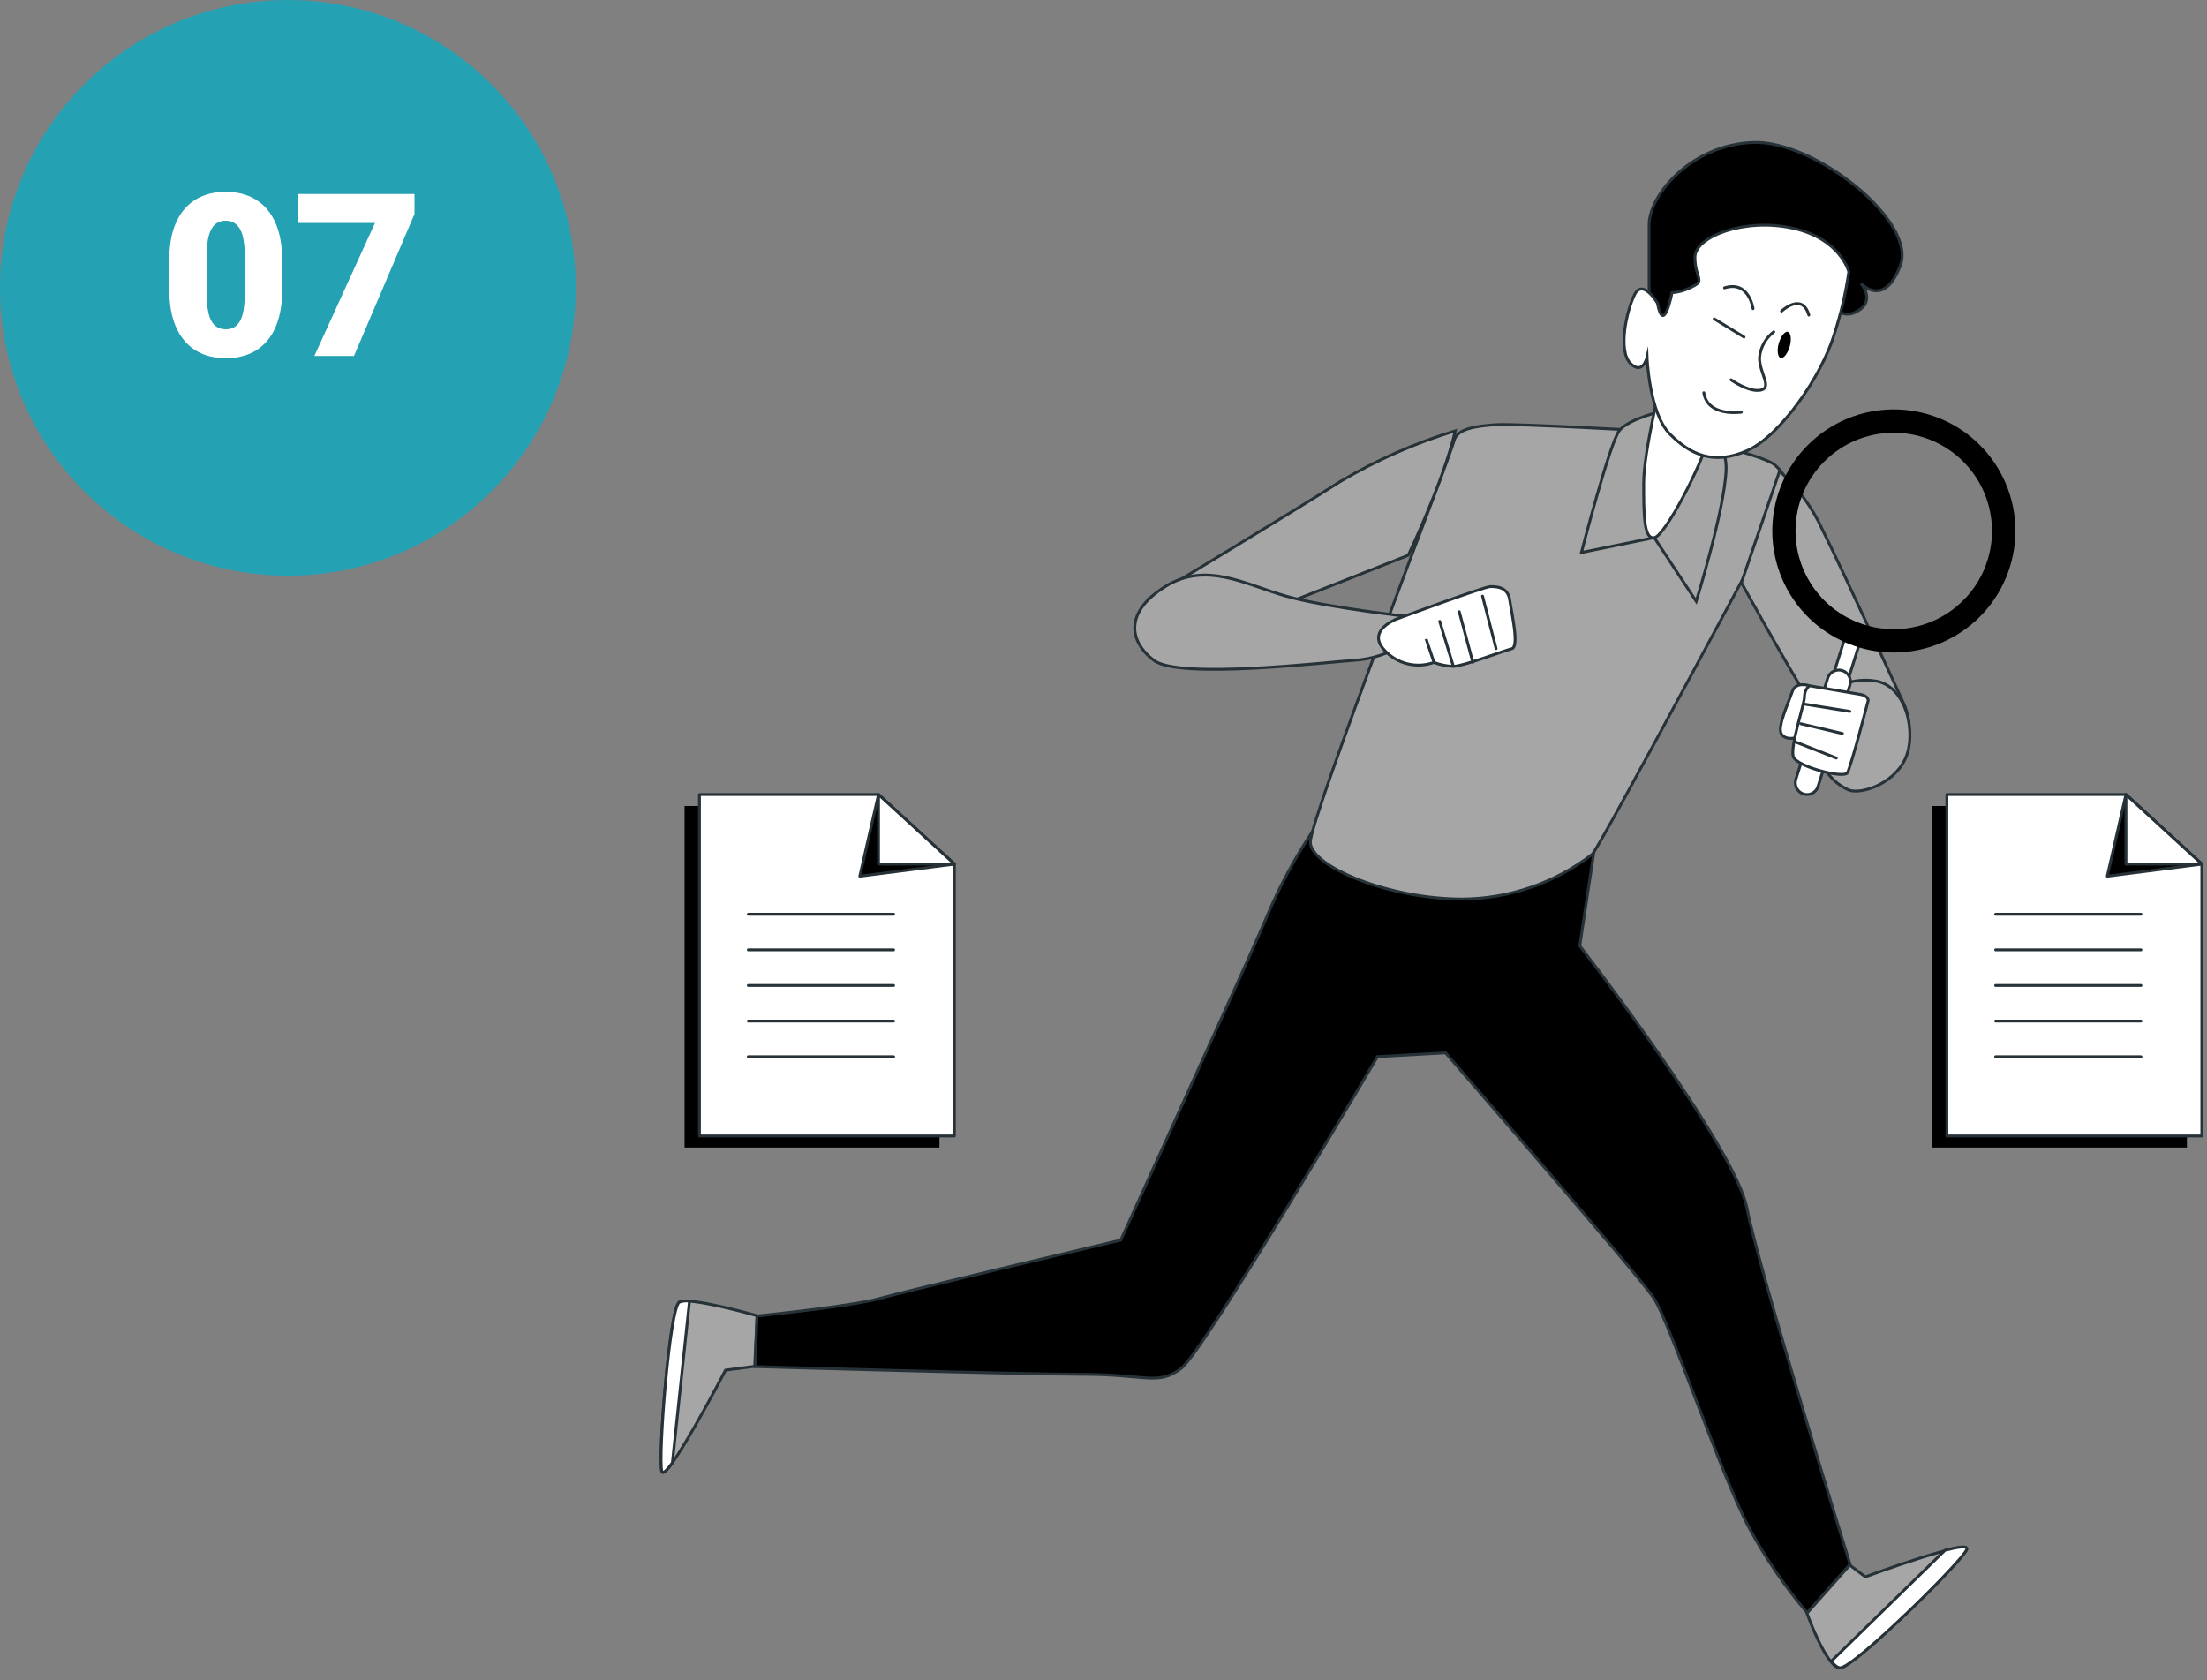 <svg xmlns="http://www.w3.org/2000/svg" width="155" height="118" viewBox="0 0 155 118" fill="none"><rect x="0" y="0" width="155" height="118" fill="#808080" stroke="none"/><path d="M153.588 80.591H135.684V56.606H148.255L153.588 61.492V80.591Z" fill="black"></path><path d="M154.637 79.779H136.732V55.8H149.304L154.637 60.686V79.779Z" fill="white" stroke="#263238" stroke-width="0.2" stroke-linecap="round" stroke-linejoin="round"></path><path d="M149.307 55.8L147.996 61.536L154.64 60.686L149.307 55.8Z" fill="black" stroke="#263238" stroke-width="0.2" stroke-linecap="round" stroke-linejoin="round"></path><path d="M149.307 55.8V60.686H154.64L149.307 55.8Z" fill="white" stroke="#263238" stroke-width="0.2" stroke-linecap="round" stroke-linejoin="round"></path><path d="M140.156 64.209H150.362" stroke="#263238" stroke-width="0.2" stroke-linecap="round" stroke-linejoin="round"></path><path d="M140.156 66.709H150.362" stroke="#263238" stroke-width="0.2" stroke-linecap="round" stroke-linejoin="round"></path><path d="M140.156 69.209H150.362" stroke="#263238" stroke-width="0.2" stroke-linecap="round" stroke-linejoin="round"></path><path d="M140.156 71.71H150.362" stroke="#263238" stroke-width="0.2" stroke-linecap="round" stroke-linejoin="round"></path><path d="M140.156 74.216H150.362" stroke="#263238" stroke-width="0.2" stroke-linecap="round" stroke-linejoin="round"></path><path d="M65.98 80.591H48.076V56.606H60.648L65.98 61.492V80.591Z" fill="black"></path><path d="M67.027 79.779H49.123V55.8H61.694L67.027 60.686V79.779Z" fill="white" stroke="#263238" stroke-width="0.2" stroke-linecap="round" stroke-linejoin="round"></path><path d="M61.696 55.8L60.385 61.536L67.028 60.686L61.696 55.8Z" fill="black" stroke="#263238" stroke-width="0.2" stroke-linecap="round" stroke-linejoin="round"></path><path d="M61.699 55.8V60.686H67.032L61.699 55.8Z" fill="white" stroke="#263238" stroke-width="0.2" stroke-linecap="round" stroke-linejoin="round"></path><path d="M52.553 64.209H62.758" stroke="#263238" stroke-width="0.2" stroke-linecap="round" stroke-linejoin="round"></path><path d="M52.553 66.709H62.758" stroke="#263238" stroke-width="0.2" stroke-linecap="round" stroke-linejoin="round"></path><path d="M52.553 69.209H62.758" stroke="#263238" stroke-width="0.2" stroke-linecap="round" stroke-linejoin="round"></path><path d="M52.553 71.71H62.758" stroke="#263238" stroke-width="0.2" stroke-linecap="round" stroke-linejoin="round"></path><path d="M52.553 74.216H62.758" stroke="#263238" stroke-width="0.2" stroke-linecap="round" stroke-linejoin="round"></path><path d="M115.82 20.99C115.82 20.99 115.82 17.792 115.82 15.759C115.82 13.726 118.717 10.183 123.097 10.004C127.477 9.825 134.607 15.554 133.469 18.624C132.331 21.693 130.694 19.903 130.694 19.903C130.694 19.903 131.864 21.22 130.259 21.949C128.654 22.678 127.541 19.679 127.541 19.679C127.541 19.679 125.348 17.633 123.302 17.633C121.256 17.633 121.844 17.78 120.38 19.819C118.915 21.859 117.604 21.284 117.604 22.013C117.604 22.742 118.628 23.931 117.023 23.931C115.418 23.931 115.82 20.99 115.82 20.99Z" fill="black" stroke="#263238" stroke-width="0.2" stroke-miterlimit="10"></path><path d="M53.169 92.402C53.169 92.402 48.392 91.04 47.708 91.449C47.024 91.858 46.205 102.377 46.48 103.33C46.755 104.282 50.956 96.226 50.956 96.226L53.003 95.957L53.169 92.402Z" fill="#A6A6A6" stroke="#263238" stroke-width="0.2" stroke-miterlimit="10"></path><path d="M48.424 91.379C48.183 91.341 47.937 91.365 47.708 91.449C47.024 91.858 46.205 102.377 46.48 103.33C46.544 103.554 46.826 103.279 47.222 102.729L48.424 91.379Z" fill="white" stroke="#263238" stroke-width="0.2" stroke-miterlimit="10"></path><path d="M92.646 57.712C91.376 59.524 90.278 61.451 89.366 63.467C88.138 66.332 86.77 69.337 86.77 69.337L78.713 87.094C78.713 87.094 63.686 90.65 61.774 91.193C59.862 91.737 53.167 92.421 53.167 92.421L53.033 95.976C53.033 95.976 71.743 96.52 76.117 96.52C80.491 96.52 81.309 97.338 82.946 96.11C84.583 94.883 96.739 74.21 96.739 74.21L101.522 73.941C101.522 73.941 115.046 89.511 116.139 91.148C117.233 92.785 120.916 103.713 122.828 107.269C123.98 109.408 125.354 111.42 126.926 113.273L129.932 109.858C129.932 109.858 123.537 89.237 122.693 84.863C121.849 80.489 110.947 66.428 110.947 66.428L112.04 59.189C112.04 59.189 94.418 59.758 92.646 57.712Z" fill="black" stroke="#263238" stroke-width="0.2" stroke-miterlimit="10"></path><path d="M116.396 30.3C116.396 30.3 106.491 29.731 105.065 29.827C103.639 29.922 102.303 30.108 102.118 30.965C101.932 31.822 92.027 57.425 92.027 59.138C92.027 60.852 97.546 63.141 102.687 63.141C105.994 63.119 109.204 62.014 111.824 59.995C112.297 59.618 125.15 35.537 125.438 34.961C125.726 34.386 125.623 33.535 124.677 32.678C123.731 31.822 116.396 30.3 116.396 30.3Z" fill="#A6A6A6" stroke="#263238" stroke-width="0.2" stroke-miterlimit="10"></path><path d="M116.966 28.81C116.966 28.81 114.409 29.379 113.731 30.236C113.053 31.093 111.064 38.804 111.064 38.804L116.18 37.755L119.128 42.232C119.128 42.232 121.129 35.761 121.225 32.998C121.321 30.236 118.392 28.49 116.966 28.81Z" fill="#A6A6A6" stroke="#263238" stroke-width="0.2" stroke-miterlimit="10"></path><path d="M102.206 30.255C99.389 31.113 96.684 32.305 94.15 33.804C90.729 35.991 80.76 42.001 80.76 42.001L87.154 43.638L98.901 38.996C98.901 38.996 101.388 33.804 102.206 30.255Z" fill="#A6A6A6" stroke="#263238" stroke-width="0.2" stroke-miterlimit="10"></path><path d="M99.477 43.37C99.477 43.37 93.191 42.686 90.32 41.867C87.449 41.049 84.725 39.405 81.854 41.183C78.983 42.961 79.258 45.02 81.035 46.375C82.813 47.731 93.057 46.51 95.103 46.375C96.314 46.298 97.487 45.922 98.517 45.282L99.477 43.37Z" fill="#A6A6A6" stroke="#263238" stroke-width="0.2" stroke-miterlimit="10"></path><path d="M97.975 43.517C97.975 43.517 104.254 41.196 104.663 41.196C105.072 41.196 105.897 41.196 106.032 42.148C106.166 43.101 106.716 45.429 106.166 45.563C105.616 45.697 102.751 46.797 102.067 46.797C101.601 46.782 101.141 46.689 100.705 46.522C100.179 46.711 99.614 46.76 99.064 46.665C98.513 46.569 97.997 46.333 97.566 45.979C96.063 44.732 97.15 43.913 97.975 43.517Z" fill="white" stroke="#263238" stroke-width="0.2" stroke-miterlimit="10"></path><path d="M100.706 46.509L100.156 44.872" stroke="#263238" stroke-width="0.2" stroke-miterlimit="10"></path><path d="M102.484 42.961L103.437 46.51" stroke="#263238" stroke-width="0.2" stroke-miterlimit="10" stroke-linecap="round"></path><path d="M104.119 41.867L105.072 45.55" stroke="#263238" stroke-width="0.2" stroke-miterlimit="10" stroke-linecap="round"></path><path d="M101.113 43.638L102.066 46.785" stroke="#263238" stroke-width="0.2" stroke-miterlimit="10" stroke-linecap="round"></path><path d="M124.982 33.088C126.261 34.243 127.288 35.649 128 37.218C129.464 40.147 133.755 49.534 133.755 49.534C133.755 49.534 135.13 52.731 132.291 53.754C129.452 54.777 129.094 52.034 127.898 50.48C126.702 48.926 122.303 40.921 122.303 40.921L124.982 33.088Z" fill="#A6A6A6" stroke="#263238" stroke-width="0.2" stroke-miterlimit="10"></path><path d="M128.107 48.843C128.589 48.432 129.153 48.127 129.761 47.949C130.37 47.772 131.009 47.726 131.637 47.814C133.875 48.07 134.655 51.516 133.792 53.326C132.928 55.135 130.594 55.82 129.827 55.474C129.06 55.129 126.56 53.748 128.107 48.843Z" fill="#A6A6A6" stroke="#263238" stroke-width="0.2" stroke-miterlimit="10"></path><path d="M129.172 48.396C129.12 48.405 129.065 48.405 129.013 48.396C128.944 48.375 128.88 48.34 128.825 48.294C128.77 48.248 128.724 48.192 128.691 48.128C128.658 48.065 128.637 47.995 128.631 47.924C128.625 47.852 128.633 47.78 128.654 47.712L129.55 44.866C129.571 44.798 129.605 44.734 129.651 44.679C129.697 44.624 129.754 44.579 129.818 44.546C129.881 44.513 129.951 44.493 130.023 44.488C130.094 44.483 130.166 44.492 130.234 44.514C130.303 44.535 130.366 44.57 130.421 44.616C130.477 44.662 130.522 44.718 130.556 44.782C130.589 44.846 130.609 44.915 130.615 44.987C130.622 45.058 130.614 45.13 130.592 45.199L129.697 48.044C129.655 48.149 129.583 48.239 129.489 48.301C129.396 48.364 129.285 48.397 129.172 48.396Z" fill="white" stroke="#263238" stroke-width="0.2" stroke-miterlimit="10"></path><path d="M126.905 55.8C126.822 55.801 126.74 55.788 126.662 55.762C126.455 55.696 126.282 55.55 126.181 55.358C126.081 55.165 126.06 54.94 126.125 54.733L128.369 47.603C128.44 47.402 128.585 47.237 128.775 47.142C128.965 47.047 129.185 47.03 129.387 47.094C129.59 47.158 129.76 47.298 129.861 47.485C129.962 47.672 129.987 47.891 129.929 48.095L127.685 55.225C127.634 55.392 127.531 55.538 127.39 55.642C127.25 55.745 127.079 55.801 126.905 55.8Z" fill="white" stroke="#263238" stroke-width="0.2" stroke-miterlimit="10"></path><path d="M133.007 45.825C131.319 45.825 129.668 45.325 128.265 44.387C126.861 43.449 125.767 42.115 125.121 40.556C124.474 38.996 124.305 37.279 124.635 35.623C124.964 33.968 125.777 32.446 126.971 31.253C128.165 30.059 129.686 29.246 131.342 28.916C132.998 28.587 134.714 28.756 136.274 29.402C137.834 30.048 139.167 31.142 140.105 32.546C141.043 33.95 141.544 35.6 141.544 37.289C141.54 39.552 140.64 41.721 139.04 43.321C137.439 44.921 135.27 45.822 133.007 45.825ZM133.007 30.389C131.642 30.388 130.308 30.792 129.172 31.549C128.037 32.306 127.151 33.383 126.628 34.644C126.105 35.905 125.968 37.292 126.233 38.631C126.499 39.97 127.155 41.2 128.12 42.165C129.084 43.131 130.314 43.788 131.652 44.055C132.991 44.322 134.379 44.186 135.64 43.664C136.901 43.142 137.979 42.257 138.737 41.123C139.495 39.988 139.9 38.654 139.9 37.289C139.899 35.461 139.172 33.708 137.88 32.414C136.588 31.121 134.835 30.393 133.007 30.389Z" fill="black"></path><path d="M127.074 48.159C127.074 48.159 126.122 47.814 125.866 48.588C125.61 49.361 124.83 50.998 125.092 51.516C125.354 52.034 126.371 51.945 126.812 51.344C127.202 50.549 127.492 49.709 127.676 48.843L127.074 48.159Z" fill="white" stroke="#263238" stroke-width="0.2" stroke-miterlimit="10"></path><path d="M130.606 48.76L127.076 48.159C126.965 48.255 126.876 48.373 126.817 48.507C126.757 48.641 126.728 48.786 126.731 48.933C126.731 49.451 125.695 52.463 125.951 53.153C126.207 53.844 129.487 54.701 129.743 54.272C129.998 53.844 131.207 49.189 131.207 49.189C131.207 49.189 131.207 48.843 130.606 48.76Z" fill="white" stroke="#263238" stroke-width="0.2" stroke-miterlimit="10"></path><path d="M126.73 49.451L129.915 49.962" stroke="#263238" stroke-width="0.2" stroke-miterlimit="10" stroke-linecap="round"></path><path d="M126.467 50.826L129.395 51.516" stroke="#263238" stroke-width="0.2" stroke-miterlimit="10" stroke-linecap="round"></path><path d="M126.121 52.117L128.967 53.236" stroke="#263238" stroke-width="0.2" stroke-miterlimit="10" stroke-linecap="round"></path><path d="M116.672 26.776C116.672 26.776 115.438 31.726 115.438 33.919C115.438 36.112 115.437 37.915 116.198 37.756C116.959 37.596 119.53 32.64 120.003 30.722C120.476 28.803 118.775 25.063 116.672 26.776Z" fill="white" stroke="#263238" stroke-width="0.2" stroke-miterlimit="10"></path><path d="M116.403 21.284C116.403 21.284 115.38 19.532 114.798 20.695C114.216 21.859 113.628 24.641 114.504 25.517C115.38 26.393 115.674 25.082 115.674 25.082C115.674 25.082 115.821 29.027 117.279 30.485C118.737 31.943 120.349 32.678 122.689 31.655C125.029 30.632 127.945 26.393 128.821 23.477C129.286 22.046 129.628 20.579 129.844 19.09C129.844 19.09 129.262 16.756 125.899 16.021C122.535 15.286 119.038 16.609 119.038 18.067C119.038 19.525 119.767 19.679 118.891 20.113C118.44 20.363 117.94 20.514 117.426 20.555C117.426 20.555 116.844 23.618 116.403 21.284Z" fill="white" stroke="#263238" stroke-width="0.2" stroke-miterlimit="10"></path><path d="M125.694 24.334C125.546 24.845 125.252 25.203 125.054 25.14C124.856 25.076 124.779 24.615 124.926 24.11C125.073 23.605 125.367 23.24 125.566 23.304C125.764 23.368 125.841 23.822 125.694 24.334Z" fill="black"></path><path d="M120.393 22.396L122.484 23.669" stroke="#263238" stroke-width="0.2" stroke-miterlimit="10" stroke-linecap="round"></path><path d="M125.119 21.853C125.119 21.853 126.571 20.491 127.037 22.128" stroke="#263238" stroke-width="0.2" stroke-miterlimit="10" stroke-linecap="round"></path><path d="M123.117 21.674C123.117 21.674 122.842 19.672 121.115 20.216" stroke="#263238" stroke-width="0.2" stroke-miterlimit="10" stroke-linecap="round"></path><path d="M124.576 23.304C124.29 23.521 124.053 23.795 123.88 24.109C123.707 24.423 123.602 24.77 123.572 25.127C123.572 26.214 124.48 27.218 123.661 27.397C122.843 27.576 121.57 26.674 121.57 26.674" stroke="#263238" stroke-width="0.2" stroke-miterlimit="10" stroke-linecap="round"></path><path d="M122.297 28.944C122.297 28.944 119.931 29.309 119.662 27.582" stroke="#263238" stroke-width="0.2" stroke-miterlimit="10" stroke-linecap="round"></path><path d="M126.904 113.298C126.904 113.298 128.273 117.135 129.225 117.135C130.178 117.135 137.832 109.622 138.107 108.822C138.382 108.023 131.003 110.741 131.003 110.741L129.91 109.916L126.904 113.298Z" fill="#A6A6A6" stroke="#263238" stroke-width="0.2" stroke-miterlimit="10"></path><path d="M136.598 108.874L128.605 116.675C128.829 116.943 129.047 117.129 129.245 117.129C130.204 117.129 137.852 109.615 138.127 108.816C138.216 108.535 137.551 108.631 136.598 108.874Z" fill="white" stroke="#263238" stroke-width="0.2" stroke-miterlimit="10"></path><circle cx="20.215" cy="20.215" r="20.215" fill="#25A1B4"></circle><path d="M19.82 18.273V20.352C19.82 21.169 19.724 21.88 19.531 22.484C19.344 23.088 19.073 23.588 18.719 23.984C18.37 24.38 17.953 24.674 17.469 24.867C16.984 25.06 16.451 25.156 15.867 25.156C15.398 25.156 14.961 25.096 14.555 24.977C14.148 24.852 13.781 24.664 13.453 24.414C13.13 24.159 12.852 23.841 12.617 23.461C12.383 23.081 12.203 22.633 12.078 22.117C11.953 21.596 11.891 21.008 11.891 20.352V18.273C11.891 17.451 11.984 16.74 12.172 16.141C12.365 15.537 12.638 15.037 12.992 14.641C13.346 14.245 13.766 13.95 14.25 13.758C14.734 13.565 15.268 13.469 15.852 13.469C16.32 13.469 16.755 13.531 17.156 13.656C17.562 13.776 17.93 13.963 18.258 14.219C18.586 14.469 18.865 14.784 19.094 15.164C19.328 15.544 19.508 15.995 19.633 16.516C19.758 17.031 19.82 17.617 19.82 18.273ZM17.188 20.672V17.938C17.188 17.573 17.167 17.255 17.125 16.984C17.088 16.713 17.031 16.484 16.953 16.297C16.88 16.109 16.789 15.958 16.68 15.844C16.57 15.724 16.445 15.638 16.305 15.586C16.169 15.529 16.018 15.5 15.852 15.5C15.643 15.5 15.456 15.544 15.289 15.633C15.128 15.716 14.99 15.852 14.875 16.039C14.76 16.227 14.672 16.477 14.609 16.789C14.552 17.102 14.523 17.484 14.523 17.938V20.672C14.523 21.042 14.542 21.365 14.578 21.641C14.62 21.912 14.677 22.143 14.75 22.336C14.828 22.523 14.922 22.677 15.031 22.797C15.141 22.912 15.266 22.995 15.406 23.047C15.547 23.099 15.7 23.125 15.867 23.125C16.07 23.125 16.253 23.083 16.414 23C16.576 22.917 16.713 22.781 16.828 22.594C16.948 22.401 17.037 22.148 17.094 21.836C17.156 21.518 17.188 21.13 17.188 20.672ZM29.109 13.625V15.031L24.859 25H22.078L26.336 15.656H20.906V13.625H29.109Z" fill="white"></path></svg>